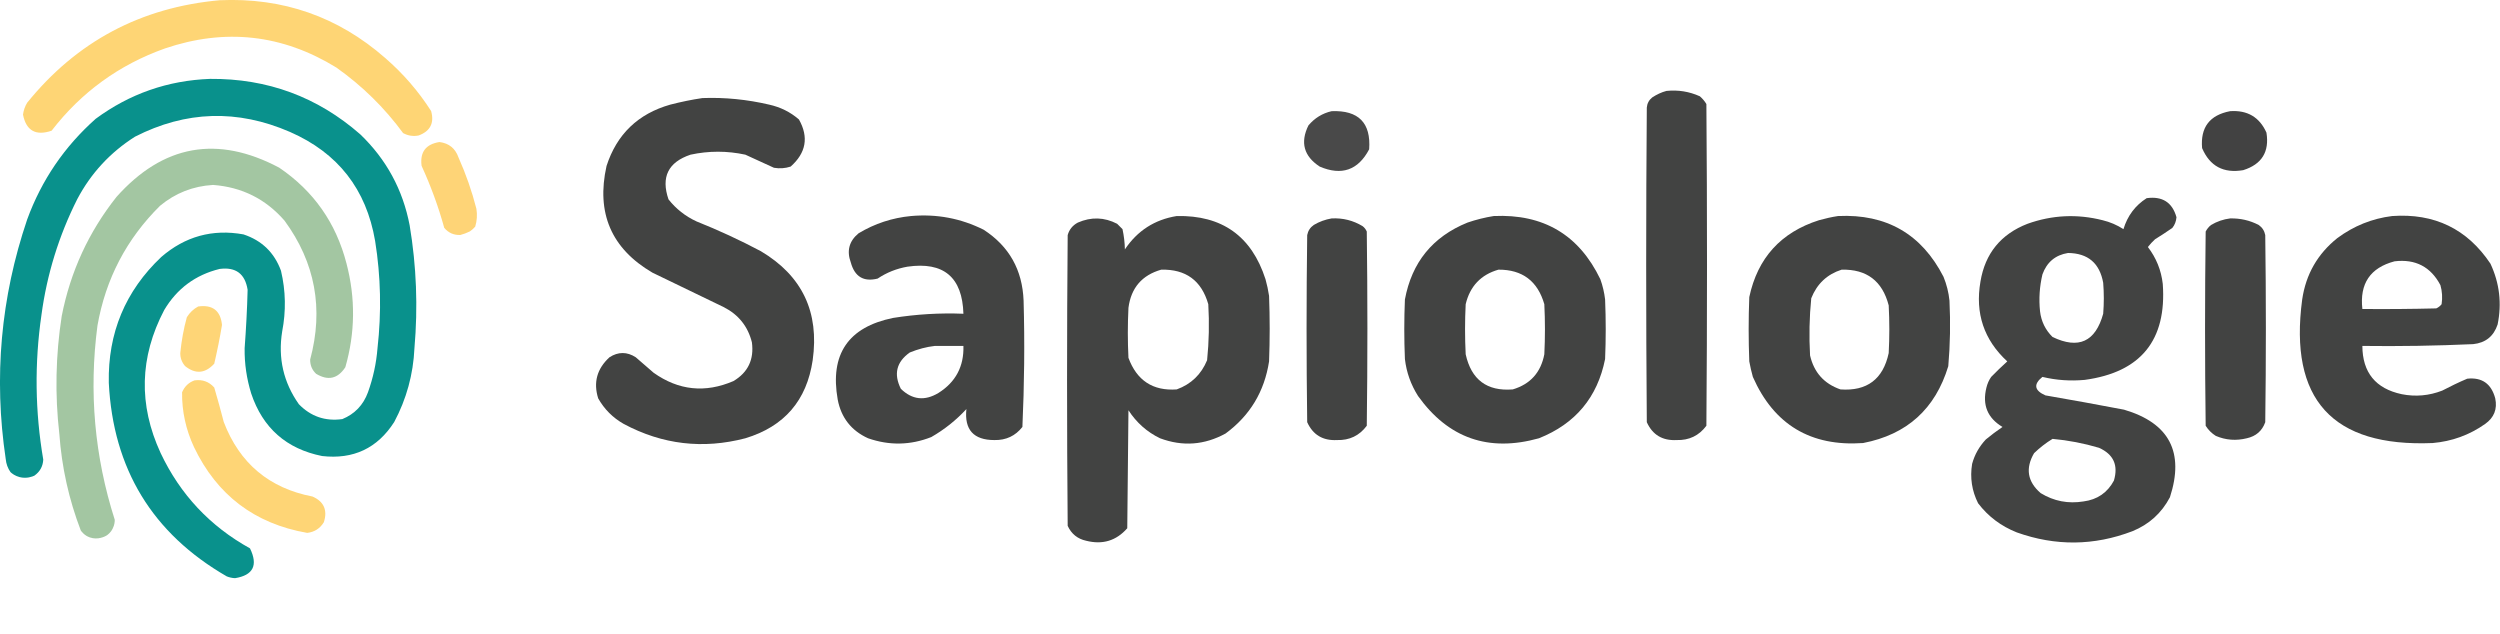 <svg width="2098" height="532" viewBox="0 0 2098 532" fill="none" xmlns="http://www.w3.org/2000/svg">
<g clip-path="url(#clip0_1_272)">
<path fill-rule="evenodd" clip-rule="evenodd" d="M1398.5 76.3C1408.3 75.3 1417.6 76.8 1426.5 80.8C1428.7 82.7 1430.5 84.8 1432 87.3C1432.7 177.3 1432.7 267.3 1432 357.3C1425.8 365.6 1417.5 369.6 1407 369.3C1395.1 369.9 1386.8 364.9 1382 354.3C1381.3 266.3 1381.3 178.3 1382 90.3C1382.3 86.8 1383.8 84 1386.5 81.8C1390.3 79.3 1394.3 77.4 1398.5 76.3Z" fill="#424342"/>
<path fill-rule="evenodd" clip-rule="evenodd" d="M589.5 82.3C608.4 81.6 627.1 83.5 645.5 87.8C654.9 89.9 663.3 94 670.5 100.3C678.8 115.1 676.5 128.3 663.5 139.8C658.9 141.3 654.3 141.6 649.5 140.8C641.5 137.1 633.5 133.5 625.5 129.8C610.2 126.5 594.8 126.5 579.5 129.8C560.7 136.1 554.6 148.6 561 167.3C567.3 175.3 575.2 181.5 584.5 185.8C603 193.2 621 201.5 638.5 210.8C673.2 231.4 687.7 261.9 682 302.3C677 336.1 658.2 357.9 625.5 367.8C589.9 377.1 555.9 373.1 523.5 355.8C514.3 350.6 507.2 343.5 502 334.3C497.8 320.9 501 309.4 511.5 299.8C518.8 295.1 526.2 295.1 533.5 299.8C538.5 304.1 543.5 308.5 548.5 312.8C569.5 327.7 591.8 330 615.5 319.8C627.8 312.5 632.9 301.6 631 287.3C627.7 274 619.8 264.1 607.5 257.8C587.5 248.1 567.5 238.5 547.5 228.8C513 208.6 500.2 178.7 509 139.3C517.6 112.7 535.4 95.5 562.5 87.8C571.5 85.5 580.5 83.6 589.5 82.3Z" fill="#424342"/>
<path opacity="0.958" fill-rule="evenodd" clip-rule="evenodd" d="M1117.5 93.3C1140.1 92.4 1150.6 103.1 1149 125.3C1139.8 142.8 1125.9 147.7 1107.5 139.8C1094.2 131.1 1091 119.6 1098 105.3C1103.2 99.1 1109.7 95.1 1117.5 93.3Z" fill="#424242"/>
<path fill-rule="evenodd" clip-rule="evenodd" d="M1871.5 93.3C1886 92.3 1896.2 98.3 1902 111.3C1904.6 127.4 1898.1 137.9 1882.5 142.8C1866 145.6 1854.5 139.5 1848 124.3C1846.5 106.9 1854.3 96.6 1871.5 93.3Z" fill="#424242"/>
<path fill-rule="evenodd" clip-rule="evenodd" d="M1801.5 166.3C1814.6 164.5 1823 169.8 1826.5 182.3C1826.2 185.7 1825.1 188.7 1823 191.3C1818.2 194.6 1813.4 197.8 1808.5 200.8C1806.3 202.8 1804.3 205 1802.5 207.3C1809.5 216.4 1813.7 226.8 1815 238.3C1818.4 285.5 1796.6 312.4 1749.5 318.8C1737.5 319.9 1725.7 319.1 1714 316.3C1706.3 322.5 1707.2 327.7 1716.5 331.8C1738.5 335.6 1760.5 339.6 1782.5 343.8C1820.5 355 1833.3 379.5 1821 417.3C1814 430.6 1803.5 440.1 1789.5 445.8C1757.3 458.1 1725 458.4 1692.5 446.8C1679.4 441.6 1668.5 433.5 1660 422.3C1654.8 411.9 1653.1 400.9 1655 389.3C1657.1 381.5 1661 374.7 1666.5 368.8C1671 365.1 1675.6 361.6 1680.5 358.3C1667.9 350.8 1663.4 339.8 1667 325.3C1667.8 322 1669.1 319 1671 316.3C1675.4 311.8 1679.9 307.4 1684.5 303.3C1664.9 285.2 1657.4 262.9 1662 236.3C1665.9 212.7 1679.1 196.5 1701.5 187.8C1722.2 180.4 1743.2 179.4 1764.5 184.8C1770.7 186.3 1776.6 188.8 1782 192.3C1785.4 181.1 1791.9 172.4 1801.5 166.3ZM1735.5 212.3C1752.2 212.5 1762 220.8 1765 237.3C1765.7 246 1765.7 254.6 1765 263.3C1758.5 286.8 1744.4 293.3 1722.5 282.8C1716.5 276.9 1713 269.7 1712 261.3C1710.9 250.8 1711.6 240.5 1714 230.3C1717.7 220 1724.9 214 1735.5 212.3ZM1722.5 368.3C1735.7 369.5 1748.7 372 1761.5 375.8C1773.7 381.3 1777.8 390.4 1774 403.3C1768.6 413.4 1760.1 419.3 1748.5 420.8C1735.6 422.9 1723.6 420.6 1712.5 413.8C1701.4 404.2 1699.6 393 1707 380.3C1711.8 375.7 1716.9 371.7 1722.5 368.3Z" fill="#424342"/>
<path fill-rule="evenodd" clip-rule="evenodd" d="M764.5 181.3C786 179.4 806.3 183.2 825.5 192.8C846.9 206.7 858 226.5 859 252.3C860 287.7 859.6 323 858 358.3C852.1 365.8 844.3 369.5 834.5 369.3C817 369.3 809.2 360.6 811 343.3C802.3 352.7 792.5 360.5 781.5 366.8C764 373.7 746.3 374 728.5 367.8C714.4 361.4 705.9 350.5 703 335.3C696.3 297.3 711.8 274.5 749.5 266.8C769 263.7 788.7 262.5 808.5 263.3C807.6 232.6 791.9 219.4 761.5 223.8C752.4 225.4 744.1 228.7 736.5 233.8C724.7 236.7 717.3 232.2 714 220.3C710.4 210.5 712.6 202.3 720.5 195.8C734.1 187.6 748.8 182.8 764.5 181.3ZM784.5 290.3C792.5 290.3 800.5 290.3 808.5 290.3C809 307.5 802 320.7 787.5 329.8C776 336.7 765.5 335.5 756 326.3C749.8 313.9 752.3 303.7 763.5 295.8C770.4 293 777.4 291.1 784.5 290.3Z" fill="#424342"/>
<path fill-rule="evenodd" clip-rule="evenodd" d="M987.5 181.3C1025.5 180.5 1050.3 198.1 1062 234.3C1063.3 238.9 1064.3 243.6 1065 248.3C1065.7 266.6 1065.7 285 1065 303.3C1061.1 328.6 1049 348.7 1028.5 363.8C1010.8 373.5 992.5 374.9 973.5 367.8C962.5 362.5 953.7 354.6 947 344.3C946.7 377.3 946.3 410.3 946 443.3C936.8 453.8 925.3 457.3 911.5 453.8C904.2 452.2 899.1 448 896 441.3C895.3 360 895.3 278.6 896 197.3C897.3 192.6 900.2 189.1 904.5 186.8C915.7 181.9 926.7 182.2 937.5 187.8C939 189.3 940.5 190.8 942 192.3C943.2 197.9 943.9 203.5 944 209.3C954.5 193.6 969 184.3 987.5 181.3ZM974.5 226.3C995.1 225.8 1008.3 235.4 1014 255.3C1014.9 271 1014.6 286.7 1013 302.3C1008.1 314.2 999.6 322.4 987.5 326.8C967.5 328.2 954 319.3 947 300.3C946.3 286.3 946.3 272.3 947 258.3C949.2 241.5 958.4 230.9 974.5 226.3Z" fill="#424342"/>
<path fill-rule="evenodd" clip-rule="evenodd" d="M1253.5 181.3C1295.2 179.4 1325 197 1343 234.3C1345 239.8 1346.3 245.5 1347 251.3C1347.7 268 1347.7 284.6 1347 301.3C1340.6 333.4 1322.1 355.6 1291.5 367.8C1249.2 379.6 1215.4 367.8 1190 332.3C1184 322.8 1180.3 312.5 1179 301.3C1178.3 284.6 1178.3 268 1179 251.3C1184.8 220.2 1202.2 198.7 1231.5 186.8C1238.8 184.3 1246.1 182.5 1253.5 181.3ZM1257.5 226.3C1277.6 226.2 1290.4 235.9 1296 255.3C1296.7 269.3 1296.7 283.3 1296 297.3C1293.1 312.5 1284.3 322.4 1269.5 326.8C1247.8 328.5 1234.7 318.6 1230 297.3C1229.3 283.3 1229.3 269.3 1230 255.3C1233.6 240.2 1242.8 230.5 1257.5 226.3Z" fill="#424342"/>
<path fill-rule="evenodd" clip-rule="evenodd" d="M1542.5 181.3C1583.1 179.4 1612.6 196.4 1631 232.3C1633.6 238.7 1635.3 245.4 1636 252.3C1636.9 270.7 1636.6 289 1635 307.3C1624.1 343.2 1600.3 364.7 1563.5 371.8C1519.6 374.9 1488.7 356.4 1471 316.3C1469.8 312 1468.8 307.7 1468 303.3C1467.3 285.3 1467.3 267.3 1468 249.3C1475 216.5 1494.5 195 1526.5 184.8C1531.9 183.3 1537.2 182.1 1542.5 181.3ZM1545.5 226.3C1566.5 225.8 1579.7 235.8 1585 256.3C1585.7 269.6 1585.7 283 1585 296.3C1580.3 318.2 1566.8 328.4 1544.5 326.8C1530.7 322 1522.3 312.5 1519 298.3C1518.1 282.2 1518.4 266.2 1520 250.3C1524.8 238.2 1533.3 230.2 1545.5 226.3Z" fill="#424342"/>
<path fill-rule="evenodd" clip-rule="evenodd" d="M2007.5 181.3C2043 178.8 2070.5 192.1 2090 221.3C2097.6 237.6 2099.6 254.6 2096 272.3C2092.7 282.2 2085.9 287.7 2075.5 288.8C2044.5 290.2 2013.5 290.7 1982.5 290.3C1982.6 312.6 1993.6 326.1 2015.5 330.8C2027.1 333.1 2038.4 332.1 2049.5 327.8C2056.4 324.2 2063.4 320.8 2070.5 317.8C2082.9 316.5 2090.7 322 2094 334.3C2095.9 343.3 2093 350.5 2085.5 355.8C2072.3 365.1 2057.6 370.4 2041.5 371.8C1957.3 375.3 1920.8 335.1 1932 251.3C1935.1 230.2 1944.9 213.1 1961.5 199.8C1975.3 189.6 1990.6 183.4 2007.5 181.3ZM2009.5 219.3C2027 217.2 2039.9 223.9 2048 239.3C2049.5 244.5 2049.8 249.9 2049 255.3C2047.8 256.8 2046.3 258 2044.5 258.8C2023.8 259.3 2003.2 259.5 1982.5 259.3C1980.1 238 1989.1 224.7 2009.5 219.3Z" fill="#424342"/>
<path fill-rule="evenodd" clip-rule="evenodd" d="M1117.5 183.3C1126.9 182.8 1135.6 185 1143.5 189.8C1145.1 191 1146.2 192.5 1147 194.3C1147.7 248.6 1147.7 303 1147 357.3C1140.8 365.6 1132.5 369.6 1122 369.3C1110.1 369.9 1101.8 364.9 1097 354.3C1096.3 302 1096.3 249.6 1097 197.3C1097.7 193.7 1099.5 190.9 1102.5 188.8C1107.2 186 1112.2 184.2 1117.5 183.3Z" fill="#424342"/>
<path fill-rule="evenodd" clip-rule="evenodd" d="M1871.5 183.3C1880 183.1 1888 184.9 1895.5 188.8C1898.5 190.9 1900.3 193.7 1901 197.3C1901.7 249.6 1901.7 302 1901 354.3C1898.4 361.6 1893.2 366.1 1885.5 367.8C1876.6 370 1867.9 369.4 1859.5 365.8C1856 363.6 1853.2 360.8 1851 357.3C1850.3 303 1850.3 248.6 1851 194.3C1852.1 192.2 1853.6 190.3 1855.5 188.8C1860.6 185.8 1865.9 184 1871.5 183.3Z" fill="#424342"/>
<path opacity="0.959" fill-rule="evenodd" clip-rule="evenodd" d="M184.3 0.2C237.3 -2.2 283.7 14 323.3 48.7C338.4 61.8 351.2 76.6 361.8 93.2C364.6 103.2 361.1 110.1 351.3 113.7C346.7 114.6 342.4 113.9 338.3 111.7C322.6 90.3 303.9 72 282.3 56.7C236.9 28.8 188.9 23.5 138.3 40.7C99.9 54.4 68.2 77.4 43.3 109.7C30 114.2 22 109.7 19.3 96.2C19.8 92.6 20.9 89.3 22.8 86.2C64.4 34.8 118.2 6.2 184.3 0.2Z" fill="#FED370"/>
<path opacity="0.962" fill-rule="evenodd" clip-rule="evenodd" d="M176.3 66.2C224.4 65.8 266.4 81.3 302.3 112.7C324.2 133.7 338.1 159.2 343.8 189.2C349.5 223.3 350.8 257.7 347.8 292.2C346.8 314.2 341.1 334.9 330.8 354.2C316.7 376.2 296.5 385.7 270.3 382.7C240.4 376.7 220.5 359.2 210.8 330.2C207 317.8 205.1 305.2 205.3 292.2C206.5 275.9 207.4 259.5 207.8 243.2C205.7 229.8 197.9 223.9 184.3 225.7C164 230.7 148.5 242.2 137.8 260.2C117.1 299.7 116.1 339.7 134.8 380.2C151.2 414.9 176.2 441.6 209.8 460.2C216.7 474.4 212.5 482.7 197.3 485.2C194.9 485.1 192.5 484.6 190.3 483.7C127.9 447.7 94.9 393.5 91.3 321.2C90.5 279.4 105.2 244.2 135.3 215.7C155.3 198.4 178.3 192 204.3 196.7C219.7 201.8 230.2 211.9 235.8 227.2C239.8 244.1 240.1 261.1 236.8 278.2C233.2 300.6 237.9 320.9 250.8 339.2C260.8 349.5 273 353.7 287.3 351.7C297.7 347.4 304.9 339.9 308.8 329.2C313.1 317.2 315.8 304.9 316.8 292.2C320.2 262.1 319.6 232.1 314.8 202.2C307.4 158.8 283.6 128.3 243.3 110.7C199.3 91.6 156 92.9 113.3 114.7C92.5 127.9 76.3 145.4 64.8 167.2C49.4 197.8 39.4 230.2 34.8 264.2C28.9 304.8 29.4 345.3 36.3 385.7C36 391.4 33.5 395.9 28.8 399.2C27.3 399.9 22.4 401.9 16.5 400.4C12.6 399.4 10.1 397.4 8.8 396.2C6.5 392.9 5.2 389.3 4.8 385.2C-5.4 316.7 0.6 249.7 22.8 184.2C34.9 151.1 54.1 123 80.3 99.7C108.8 78.7 140.8 67.5 176.3 66.2Z" fill="#008D88"/>
<path opacity="0.952" fill-rule="evenodd" clip-rule="evenodd" d="M394.3 194.2C391.7 195.5 389 196.5 386.3 197.2C380.8 197.4 376.3 195.4 372.8 191.2C367.9 173.4 361.5 156 353.8 139.2C352.3 127.7 357.3 121 368.8 119.2C376.8 120.2 382.1 124.5 384.8 132.2C391 146.1 396 160.4 399.8 175.2C400.6 180.3 400.3 185.3 398.8 190.2C397.4 191.8 395.9 193.1 394.3 194.2Z" fill="#FED271"/>
<path opacity="0.962" fill-rule="evenodd" clip-rule="evenodd" d="M89.1 449.6C88.2 450.1 82.2 453.4 75.4 451C71.1 449.5 68.7 446.5 67.8 445.2C57.8 419.1 51.8 392.1 49.8 364.2C46 331.1 46.7 298.1 51.8 265.2C59.1 228 74.4 194.7 97.8 165.2C136.9 121.4 182.4 113.2 234.3 140.7C263.2 160.3 282 187.1 290.8 221.2C298.4 250.3 298.1 279.3 289.8 308.2C283.4 317.9 275.3 319.7 265.3 313.7C261.9 310.5 260.2 306.5 260.3 301.7C271.7 259.3 264.6 220.4 238.8 185.2C223 167 203 157 178.8 155.2C162 156.2 147.2 162 134.3 172.7C106.2 200.5 88.7 234 81.8 273.2C74.5 328.7 79.3 383 96.3 436.2C96.3 437.6 96.2 440.5 94.5 443.7C92.8 447.1 90.3 448.9 89.1 449.6Z" fill="#A0C49F"/>
<path opacity="0.946" fill-rule="evenodd" clip-rule="evenodd" d="M166.3 257.2C178.4 255.5 185.1 260.7 186.3 272.7C184.5 283.6 182.3 294.5 179.8 305.2C172.2 313.5 164 314.2 155.3 307.2C152.6 304 151.2 300.4 151.3 296.2C152.3 286 154.1 276 156.8 266.2C159.2 262.3 162.4 259.3 166.3 257.2Z" fill="#FED370"/>
<path opacity="0.954" fill-rule="evenodd" clip-rule="evenodd" d="M163.3 319.2C169.9 318.3 175.4 320.3 179.8 325.2C182.6 334.8 185.3 344.5 187.8 354.2C201.1 388.9 226 409.7 262.3 416.7C271.8 420.9 275 428.1 271.8 438.2C268.6 443.5 263.9 446.5 257.8 447.2C213.7 439.5 182.1 415.5 162.8 375.2C156 360.6 152.6 345.2 152.8 329.2C154.9 324.3 158.4 320.9 163.3 319.2Z" fill="#FED370"/>
</g>
<defs>
<clipPath id="clip0_1_272">
<rect width="2097.8" height="531.2" fill="white"/>
</clipPath>
</defs>
</svg>
